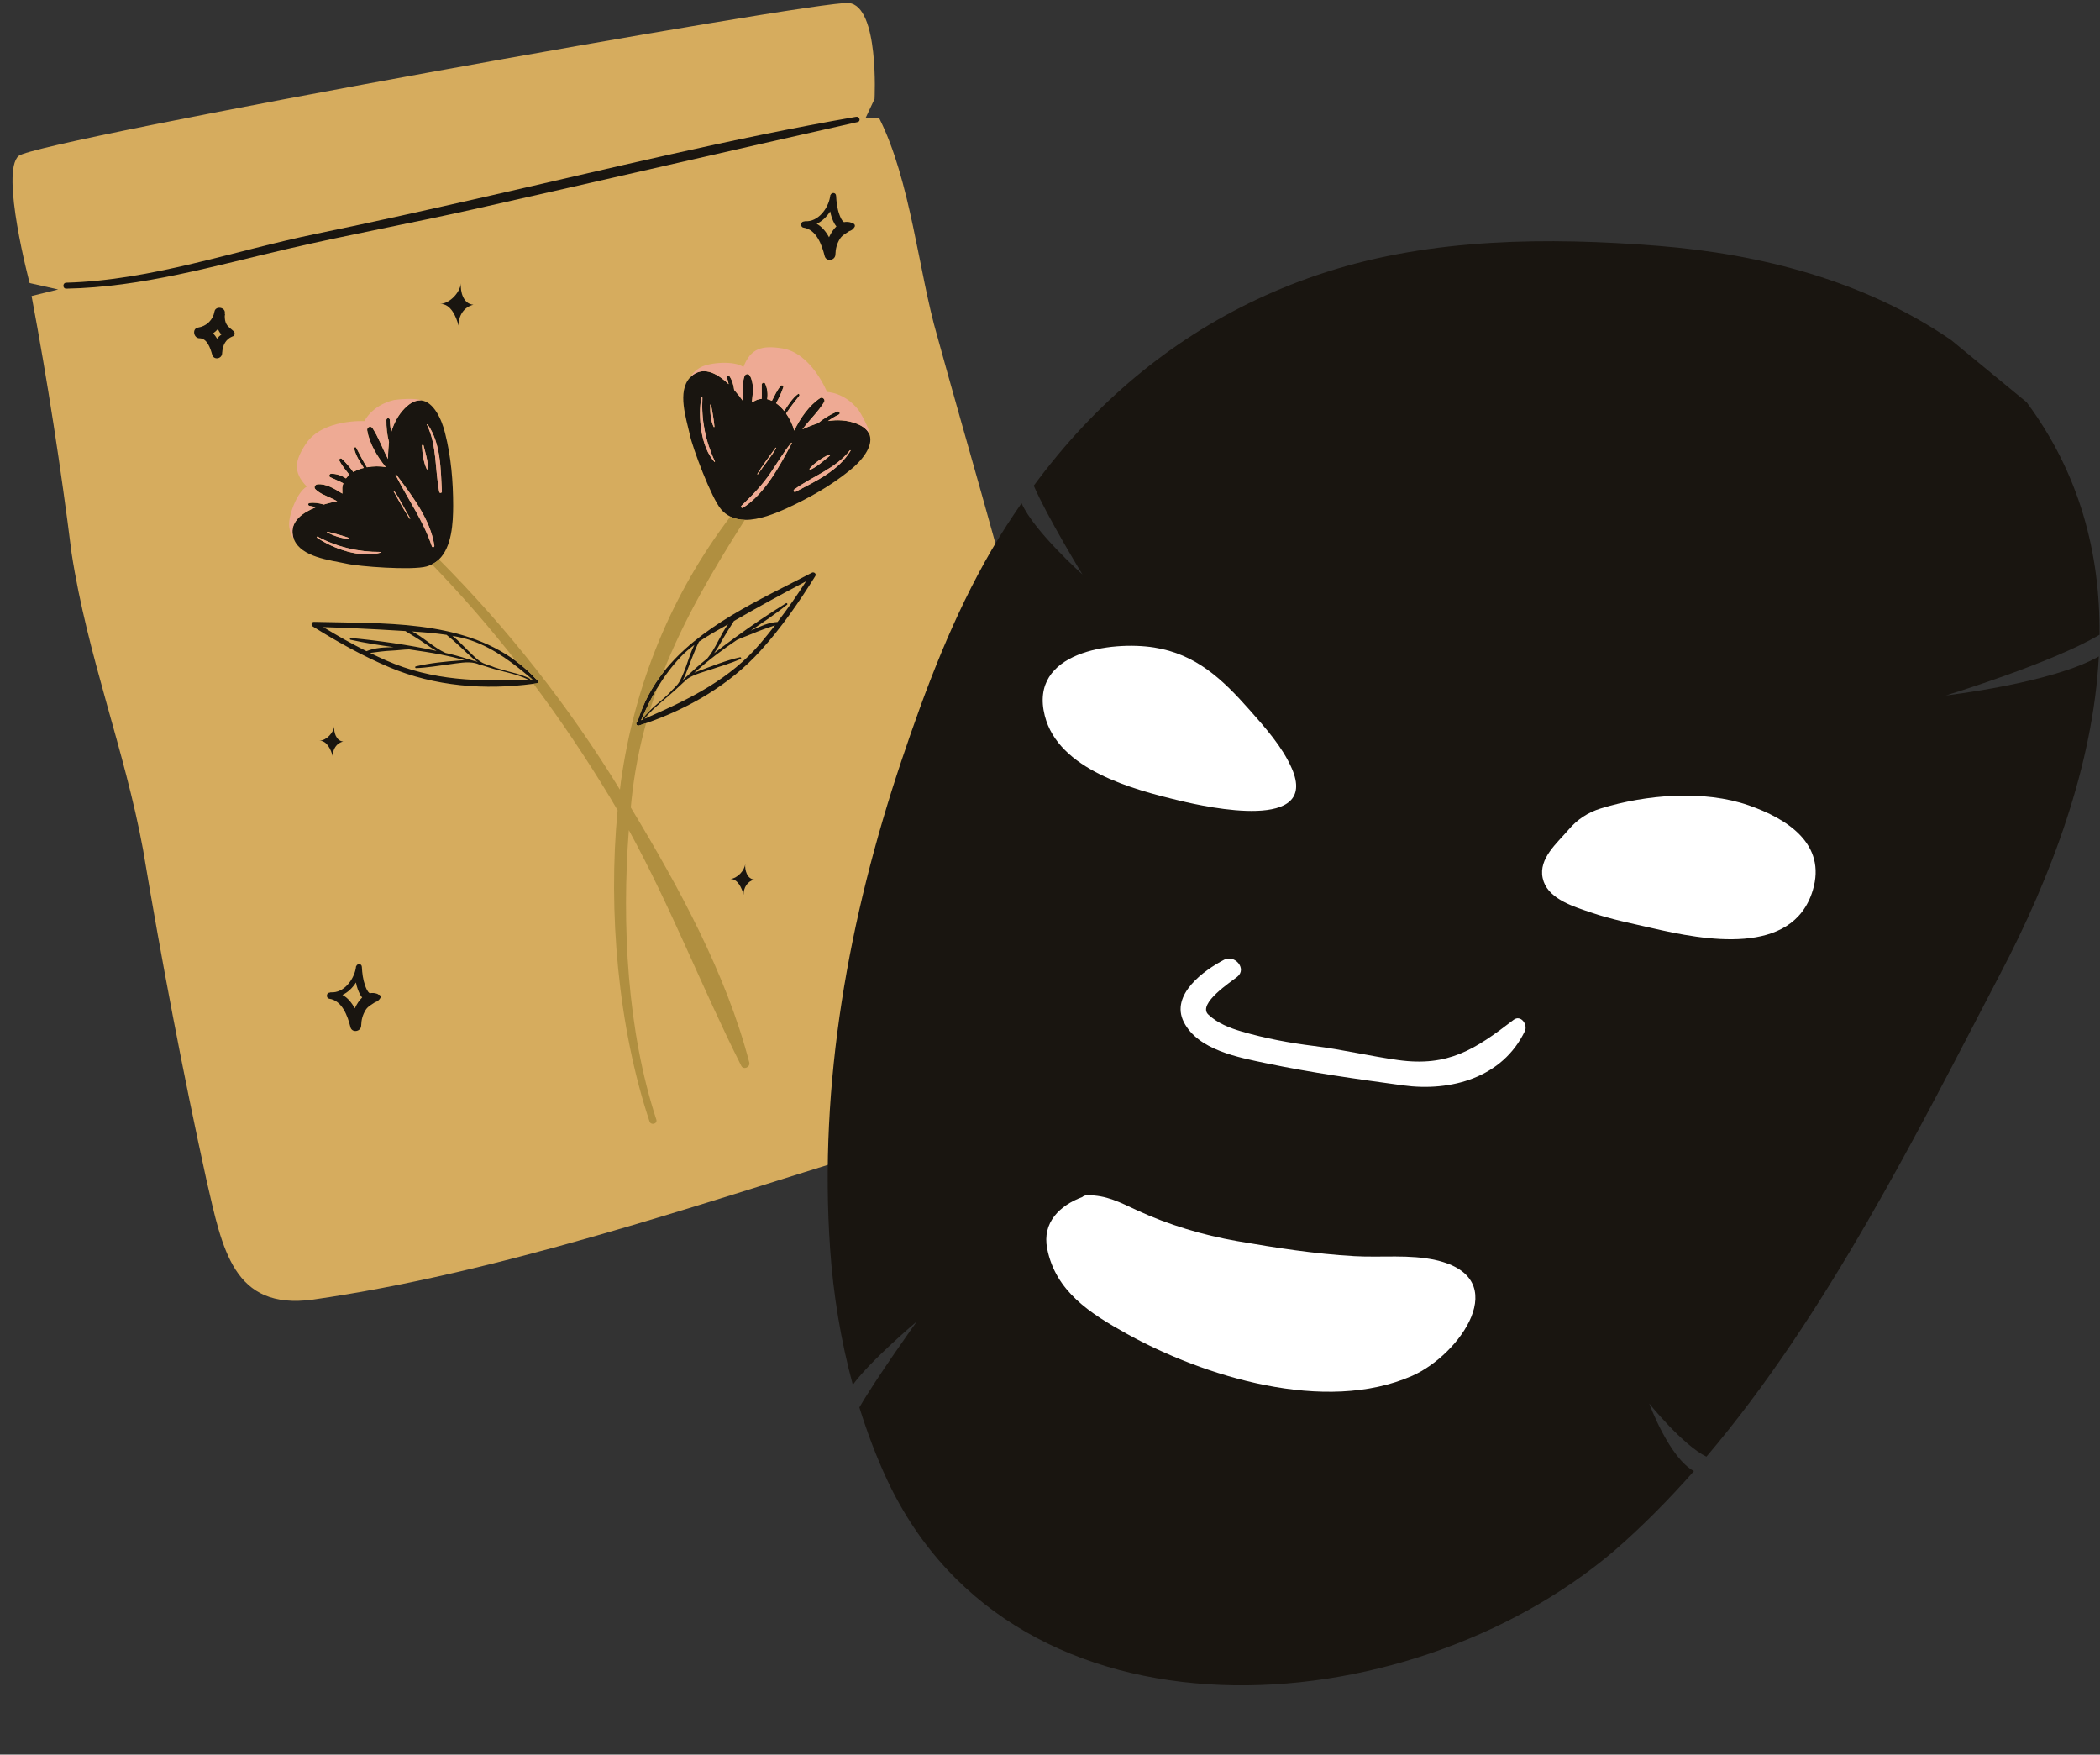 <?xml version="1.0" encoding="UTF-8" standalone="no"?><svg xmlns="http://www.w3.org/2000/svg" xmlns:xlink="http://www.w3.org/1999/xlink" fill="#000000" height="420.3" preserveAspectRatio="xMidYMid meet" version="1" viewBox="-3.0 -0.7 503.1 420.3" width="503.1" zoomAndPan="magnify"><rect x="-3.0" y="-0.7" width="503.1" height="420.3" fill="#333333" stroke="none"/><g><g id="change1_1"><path d="M 207.574 27.5 C 215.184 42.5 217.09 64.562 221.527 79.781 C 228.504 105.148 236.113 130.512 242.457 155.883 C 248.797 182.52 261.48 210.422 262.75 238.328 C 264.02 268.766 227.871 268.766 205.672 275.109 C 162.547 288.426 116.25 304.277 71.859 310.621 C 52.836 313.156 50.297 298.57 46.488 282.086 C 40.785 256.082 35.711 229.445 31.27 202.809 C 26.832 178.711 17.953 156.516 14.148 131.781 C 11.609 111.488 8.375 90.496 4.566 70.203 L 10.93 68.641 L 4.105 67.102 C 4.105 67.102 -2.977 40.453 1.461 36.652 C 5.902 32.844 192.965 -0.672 200.316 0.016 C 207.672 0.703 206.52 22.992 206.52 22.992 L 204.402 27.5 L 207.574 27.5" fill="#d6ac5e"/></g><g id="change2_1"><path d="M 499.996 151.344 C 500.152 131.836 495.234 112.746 482.52 95.652 L 464.461 80.777 C 443.844 66.602 418.863 60.148 394.254 58.191 C 367.855 56.098 340.117 56.309 314.695 64.484 C 291.758 71.859 272.383 84.562 256.582 101.316 C 252.352 105.805 248.383 110.59 244.66 115.641 C 247.875 123.074 256.316 136.902 256.316 136.902 C 256.316 136.902 244.723 126.574 241.734 119.832 C 239.254 123.426 236.848 127.102 234.617 130.938 C 225.355 146.828 218.766 164.215 212.934 181.609 C 200.344 219.129 193.121 258.809 195.875 298.496 C 196.625 309.348 198.418 320.344 201.309 331.016 C 205.516 325.211 216.652 315.828 216.652 315.828 C 216.652 315.828 206.938 329.402 202.883 336.426 C 204.734 342.367 206.914 348.191 209.523 353.773 C 240.332 419.633 333.805 413.258 383.73 370.77 C 390.434 364.949 396.777 358.535 402.82 351.684 C 396.875 348.5 392.117 335.512 392.117 335.512 C 392.117 335.512 400.168 345.5 405.812 348.23 C 434.668 314.266 456.445 270.363 476.145 232.68 C 488.43 209.277 498.441 182.652 499.828 156.531 C 488.777 162.91 463.195 165.883 463.195 165.883 C 463.195 165.883 488.562 158.148 499.996 151.344" fill="#191510"/></g><g id="change2_2"><path d="M 202.461 28.535 C 203.289 28.352 202.93 27.141 202.113 27.281 C 172.125 32.469 142.527 39.801 112.859 46.527 C 99.543 49.547 86.219 52.543 72.844 55.289 C 52.859 59.395 33.441 66.438 12.879 67.016 C 11.961 67.039 11.957 68.457 12.879 68.441 C 31.023 68.102 48.41 62.965 65.973 58.895 C 80.684 55.48 95.574 52.758 110.312 49.457 C 141.051 42.57 171.723 35.418 202.461 28.535" fill="#191510"/></g><g id="change2_3"><path d="M 82 240.844 C 81.258 239.484 80.293 238.297 79.043 237.621 C 80.352 237.012 81.465 235.918 82.285 234.645 C 82.473 235.715 82.828 236.758 83.371 237.691 C 83.484 237.883 83.621 238.066 83.77 238.234 C 83.051 238.914 82.457 239.844 82 240.844 Z M 87.809 237.562 C 87.754 237.551 87.703 237.547 87.648 237.539 C 87.57 237.469 87.484 237.402 87.371 237.359 C 86.73 237.129 86.137 237.109 85.582 237.23 C 85 236.855 84.66 235.898 84.465 235.355 C 83.957 233.945 83.766 232.402 83.691 230.91 C 83.648 230.059 82.594 230.047 82.348 230.734 C 82.336 230.734 82.324 230.73 82.312 230.727 C 82.273 230.922 82.25 231.121 82.223 231.32 C 81.695 234.094 79.316 237.191 76.312 237 C 76.188 236.992 76.094 237.027 76.016 237.07 C 75.961 237.078 75.914 237.074 75.859 237.086 C 75.141 237.191 75.137 238.43 75.859 238.527 C 78.988 238.977 80.281 242.668 80.953 245.332 C 81.32 246.801 83.488 246.438 83.527 244.984 C 83.562 243.598 83.867 242.43 84.586 241.242 C 85.129 240.348 86.047 239.934 86.844 239.371 C 87.344 239.238 87.801 238.922 88.129 238.355 C 88.301 238.062 88.148 237.645 87.809 237.562" fill="#191510"/></g><g id="change2_4"><path d="M 195.895 49.934 C 196.086 51.008 196.438 52.051 196.984 52.984 C 197.098 53.176 197.234 53.355 197.383 53.523 C 196.664 54.203 196.066 55.133 195.613 56.129 C 194.875 54.77 193.906 53.586 192.656 52.91 C 193.965 52.301 195.078 51.207 195.895 49.934 Z M 194.566 60.621 C 194.93 62.09 197.102 61.73 197.141 60.273 C 197.176 58.891 197.48 57.719 198.199 56.531 C 198.746 55.637 199.66 55.223 200.457 54.66 C 200.957 54.527 201.41 54.211 201.738 53.641 C 201.914 53.348 201.762 52.934 201.422 52.852 C 201.371 52.84 201.32 52.84 201.273 52.828 C 201.191 52.758 201.102 52.688 200.984 52.645 C 200.344 52.414 199.75 52.398 199.195 52.516 C 198.613 52.141 198.273 51.188 198.078 50.648 C 197.57 49.238 197.379 47.691 197.305 46.199 C 197.262 45.348 196.211 45.336 195.961 46.023 C 195.949 46.02 195.938 46.02 195.926 46.016 C 195.895 46.176 195.879 46.34 195.852 46.504 C 195.371 49.305 192.969 52.48 189.922 52.289 C 189.801 52.281 189.707 52.316 189.625 52.359 C 189.574 52.367 189.527 52.363 189.477 52.371 C 188.758 52.48 188.754 53.723 189.477 53.82 C 192.605 54.27 193.898 57.961 194.566 60.621" fill="#191510"/></g><g id="change2_5"><path d="M 175.535 206.238 C 175.402 207.789 173.68 209.734 171.898 209.855 C 173.715 209.73 174.742 212.062 175.129 213.613 C 175.133 211.934 176.043 210.383 177.727 209.996 C 175.934 209.859 175.402 207.66 175.535 206.238" fill="#191510"/></g><g id="change2_6"><path d="M 79.23 176.926 C 77.477 176.777 76.941 174.633 77.062 173.242 C 76.941 174.762 75.266 176.645 73.52 176.746 C 75.297 176.641 76.32 178.922 76.711 180.441 C 76.703 178.797 77.586 177.289 79.23 176.926" fill="#191510"/></g><g id="change2_7"><path d="M 49.008 80.422 C 48.73 79.957 48.414 79.523 48.055 79.148 C 48.473 78.859 48.844 78.516 49.188 78.141 C 49.422 78.633 49.707 79.07 50.051 79.414 C 49.656 79.703 49.301 80.035 49.008 80.422 Z M 51.246 76.926 C 50.918 76.352 50.84 75.637 50.844 74.953 C 50.867 74.836 50.91 74.723 50.93 74.605 C 50.906 74.602 50.883 74.598 50.855 74.594 C 50.863 74.484 50.863 74.371 50.871 74.266 C 50.977 72.848 48.621 72.52 48.383 73.93 C 48.043 75.941 46.449 77.457 44.445 77.766 C 42.961 77.992 43.359 80.328 44.793 80.328 C 46.656 80.324 47.426 82.797 47.832 84.266 C 48.195 85.617 50.16 85.293 50.211 83.945 C 50.215 83.836 50.227 83.73 50.234 83.625 C 50.246 83.625 50.258 83.621 50.27 83.621 C 50.262 83.59 50.254 83.559 50.246 83.527 C 50.395 81.961 51.078 80.562 52.637 79.914 C 52.711 79.887 52.777 79.871 52.852 79.836 C 53.289 79.629 53.324 78.973 52.992 78.656 C 52.363 78.062 51.691 77.707 51.246 76.926" fill="#191510"/></g><g id="change2_8"><path d="M 102.438 72.121 C 104.918 71.945 106.32 75.145 106.844 77.273 C 106.852 74.965 108.102 72.832 110.414 72.301 C 107.957 72.113 107.234 69.105 107.422 67.152 C 107.234 69.281 104.871 71.957 102.438 72.121" fill="#191510"/></g><g id="change2_9"><path d="M 183.273 148.289 C 181.156 148.395 179.191 149.32 177.281 150.18 C 177.148 150.238 177.004 150.297 176.863 150.352 C 179.828 148.367 182.785 146.371 185.57 144.148 C 185.77 143.988 185.512 143.672 185.305 143.801 C 181.164 146.34 177.113 149.105 173.16 151.98 C 172.969 152.102 172.789 152.234 172.617 152.375 C 171.082 153.496 169.566 154.633 168.066 155.781 C 168.699 154.914 169.258 153.996 169.789 153.035 C 170.742 151.32 171.793 149.707 172.832 148.055 C 173.004 147.957 173.184 147.855 173.352 147.758 C 178.871 144.57 184.469 141.512 190.109 138.547 C 187.965 141.883 185.688 145.141 183.273 148.289 Z M 179.25 153.32 C 171.906 162.004 162.309 166.699 152.188 171.129 C 151.938 171.234 151.688 171.348 151.441 171.453 C 151.746 171.051 152.082 170.66 152.434 170.277 C 154.312 168.234 156.719 166.488 158.695 164.641 C 159.246 164.121 159.801 163.613 160.355 163.109 C 160.363 163.098 160.379 163.098 160.391 163.086 C 160.41 163.059 160.438 163.039 160.457 163.012 C 160.863 162.641 161.27 162.273 161.68 161.902 C 163.367 160.762 165.727 160.223 167.473 159.621 C 169.809 158.82 172.207 158.164 174.453 157.133 C 174.684 157.027 174.516 156.695 174.293 156.746 C 170.898 157.496 167.59 158.859 164.332 160.051 C 163.992 160.176 163.652 160.305 163.32 160.441 C 165.012 158.969 166.738 157.535 168.547 156.156 C 170.16 154.926 171.824 153.762 173.504 152.617 C 174.613 152.07 175.805 151.699 176.957 151.203 C 178.852 150.383 180.75 149.738 182.68 149.078 C 181.562 150.516 180.422 151.93 179.25 153.32 Z M 150.586 171.824 C 151.727 169.145 152.988 166.559 154.461 164.105 C 156.07 161.422 157.934 158.895 160.156 156.559 C 161.109 155.555 162.195 154.645 163.348 153.789 C 162.609 155.234 162.098 156.777 161.57 158.324 C 161.098 159.719 160.562 161.066 159.895 162.375 C 159.277 163.582 158.238 164.277 157.406 165.281 C 157.316 165.371 157.223 165.465 157.129 165.555 C 155.699 166.938 154.078 168.145 152.656 169.535 C 152.062 170.117 151.496 170.73 151.004 171.406 C 150.938 171.496 150.973 171.578 151.043 171.629 C 150.891 171.691 150.738 171.762 150.586 171.824 Z M 171.414 148.855 C 169.539 151.379 168.488 154.59 166.453 157.027 C 164.547 158.527 162.766 160.145 161.02 161.805 C 160.941 161.871 160.871 161.941 160.797 162.016 C 160.719 162.09 160.641 162.164 160.562 162.238 C 160.785 161.859 160.996 161.441 161.191 160.973 C 162.301 158.305 163.176 155.598 164.457 153.004 C 166.68 151.48 169.102 150.148 171.414 148.855 Z M 191.52 136.48 C 178.992 143.016 164.508 149.281 155.82 160.469 C 153.18 163.871 151.07 167.734 149.727 172.199 C 149.703 172.207 149.684 172.219 149.66 172.227 C 149.152 172.445 149.516 173.273 150.035 173.109 C 150.621 172.922 151.203 172.727 151.785 172.523 C 162.074 168.977 171.848 163.285 179.18 155.199 C 184.133 149.742 188.434 143.531 192.324 137.285 C 192.648 136.762 192.02 136.219 191.52 136.48" fill="#191510"/></g><g id="change2_10"><path d="M 124.055 162.094 C 124.082 162.02 124.074 161.93 123.98 161.879 C 123.934 161.855 123.883 161.832 123.836 161.809 C 121.863 160.805 119.691 160.426 117.57 159.809 C 116.883 159.609 116.203 159.395 115.523 159.18 C 114.641 158.766 113.688 158.586 112.793 158.168 C 111.539 157.582 110.441 156.406 109.445 155.453 C 108.105 154.164 106.852 152.758 105.383 151.613 C 106.195 151.758 107.004 151.918 107.801 152.109 C 113.469 153.477 118.586 157.047 123.07 160.809 C 123.574 161.23 124.066 161.652 124.555 162.07 C 124.387 162.078 124.219 162.086 124.055 162.094 Z M 89.504 157.504 C 88.211 156.934 86.93 156.324 85.656 155.703 C 87.391 155.473 89.102 155.223 90.859 155.152 C 92.238 155.098 93.633 154.883 95.016 154.855 C 97.598 155.227 100.18 155.613 102.738 156.109 C 104.625 156.48 106.492 156.93 108.344 157.438 C 107.93 157.453 107.512 157.484 107.086 157.516 C 103.621 157.766 99.996 158.129 96.613 158.926 C 96.379 158.98 96.43 159.352 96.668 159.344 C 99.379 159.258 102.082 158.754 104.77 158.414 C 106.57 158.191 108.926 157.699 110.848 158.152 C 111.008 158.203 111.172 158.246 111.332 158.297 C 111.531 158.363 111.73 158.434 111.918 158.527 C 111.973 158.559 112.023 158.551 112.07 158.527 C 112.754 158.738 113.438 158.953 114.117 159.176 C 117.188 160.176 120.695 160.656 123.598 162.109 C 111.75 162.594 100.641 162.402 89.504 157.504 Z M 74.441 149.516 C 80.352 149.699 86.262 149.977 92.164 150.344 C 92.809 150.383 93.461 150.422 94.113 150.461 C 95.789 151.5 97.453 152.477 99.066 153.621 C 99.887 154.203 100.723 154.746 101.59 155.223 C 94.844 153.758 87.855 152.777 81.035 152.113 C 80.785 152.09 80.738 152.496 80.977 152.547 C 84.379 153.309 87.836 153.832 91.297 154.324 C 89.098 154.367 86.84 154.426 84.797 155.285 C 81.262 153.523 77.812 151.566 74.441 149.516 Z M 103.988 151.371 C 106.145 153.086 108.043 155.008 110.098 156.844 C 110.566 157.262 111.027 157.602 111.488 157.898 C 111.113 157.727 110.727 157.613 110.34 157.543 C 108.523 156.973 106.707 156.422 104.848 155.965 C 104.477 155.875 104.102 155.797 103.73 155.707 C 100.855 154.398 98.516 151.988 95.738 150.562 C 98.492 150.738 101.266 150.957 103.988 151.371 Z M 125.523 162.031 C 125.508 162.031 125.496 162.031 125.48 162.031 C 123.977 160.406 122.371 158.98 120.691 157.723 C 107.215 147.664 88.59 148.699 72.211 148.262 C 71.609 148.242 71.438 149.051 71.918 149.352 C 77.781 153.031 83.938 156.461 90.32 159.152 C 101.18 163.727 113.184 164.652 124.809 163.094 C 125.09 163.055 125.371 163.023 125.652 162.984 C 126.195 162.902 126.062 162.004 125.523 162.031" fill="#191510"/></g><g id="change2_11"><path d="M 73.102 127.859 C 77.793 130.34 82.895 131.559 88.176 131.516 C 88.27 131.516 88.285 131.648 88.195 131.672 C 83.512 133.109 76.836 130.758 72.965 128.098 C 72.816 127.996 72.941 127.777 73.102 127.859 Z M 75.5 126.676 C 77.184 127.105 78.926 127.555 80.562 128.137 C 80.66 128.168 80.645 128.316 80.539 128.32 C 78.77 128.359 76.992 127.605 75.414 126.883 C 75.293 126.828 75.379 126.645 75.5 126.676 Z M 91.418 116.883 C 92.902 118.961 93.934 121.277 95.266 123.445 C 95.32 123.539 95.184 123.617 95.125 123.527 C 93.73 121.402 92.516 119.188 91.273 116.965 C 91.227 116.871 91.355 116.801 91.418 116.883 Z M 91.93 112.973 C 95.664 117.969 100.094 123.664 101.059 129.996 C 101.117 130.383 100.594 130.543 100.465 130.16 C 98.352 123.867 94.715 118.91 91.766 113.066 C 91.711 112.957 91.855 112.879 91.93 112.973 Z M 98.469 105.996 C 98.926 107.812 99.527 109.676 99.547 111.562 C 99.547 111.719 99.305 111.801 99.23 111.645 C 98.426 109.91 98.188 107.941 98.086 106.047 C 98.074 105.828 98.414 105.785 98.469 105.996 Z M 99.453 100.961 C 102.641 105.566 102.57 111.648 102.859 117.055 C 102.883 117.414 102.305 117.492 102.234 117.141 C 101.176 111.809 101.73 106.07 99.289 101.059 C 99.234 100.945 99.383 100.863 99.453 100.961 Z M 99.199 134.988 C 99.664 134.859 100.086 134.68 100.484 134.48 C 101.117 134.164 101.676 133.77 102.16 133.301 C 105.27 130.305 105.547 124.547 105.566 120.457 C 105.562 114.633 105.07 108.695 103.629 103.062 C 102.844 99.758 100.84 95.477 97.887 95.219 C 96.719 95.113 95.406 95.641 93.961 97.105 C 92.336 98.77 91.344 100.711 90.723 102.848 C 90.535 101.883 90.422 100.906 90.398 99.895 C 90.387 99.363 89.586 99.363 89.574 99.895 C 89.543 101.594 89.711 103.441 90.191 105.172 C 90.125 105.656 89.949 107.637 89.957 109.238 C 89.941 109.211 89.926 109.184 89.914 109.156 C 88.633 106.777 87.723 104.102 86.246 101.855 C 85.793 101.168 84.836 101.625 84.969 102.398 C 85.48 105.496 87.332 108.617 89.422 111.188 C 88.082 110.938 86.461 110.938 84.891 111.227 C 83.941 109.699 83.168 108.141 82.332 106.547 C 82.188 106.27 81.793 106.465 81.852 106.742 C 82.195 108.387 83.234 109.945 84.168 111.379 C 83.262 111.605 82.398 111.934 81.645 112.375 C 80.82 111.242 79.922 110.156 78.902 109.211 C 78.59 108.918 78.117 109.289 78.316 109.668 C 78.965 110.895 79.848 111.953 80.707 113.035 C 80.398 113.297 80.113 113.578 79.879 113.895 C 78.832 113.188 77.578 112.77 76.34 112.773 C 75.914 112.773 75.691 113.41 76.109 113.609 C 77.148 114.113 78.246 114.523 79.254 115.07 C 79.133 115.406 79.035 115.758 78.996 116.141 C 78.988 116.238 78.992 116.879 79.016 117.543 C 78.945 117.5 78.879 117.453 78.809 117.41 C 77.203 116.418 75.016 115.074 73.047 115.316 C 72.477 115.387 72.102 116.023 72.559 116.488 C 73.66 117.605 75.32 118.129 76.707 118.797 C 77.07 118.973 77.422 119.168 77.773 119.363 C 76.926 119.523 75.781 119.777 74.551 120.152 C 73.418 119.797 72.223 119.617 71.09 119.805 C 70.758 119.859 70.777 120.383 71.09 120.453 C 71.645 120.578 72.199 120.68 72.754 120.773 C 69.539 122.039 66.465 124.164 67.16 127.613 C 67.23 127.949 67.336 128.262 67.461 128.562 C 69.215 132.754 75.996 133.457 79.836 134.285 C 82.902 135.02 95.758 135.957 99.199 134.988" fill="#191510"/></g><g id="change2_12"><path d="M 200.762 107.281 C 197.836 112.105 192.43 114.543 187.594 117.105 C 187.227 117.301 186.945 116.793 187.273 116.555 C 191.598 113.402 197.23 111.547 200.598 107.184 C 200.672 107.094 200.828 107.172 200.762 107.281 Z M 186.695 105.477 C 183.758 110.938 180.363 117.469 175.008 120.922 C 174.711 121.109 174.387 120.68 174.637 120.441 C 177.223 117.98 179.594 115.531 181.613 112.555 C 183.242 110.148 184.727 107.633 186.551 105.363 C 186.617 105.277 186.742 105.383 186.695 105.477 Z M 178.438 112.805 C 179.789 110.648 181.293 108.617 182.789 106.566 C 182.852 106.484 182.984 106.555 182.934 106.648 C 181.668 108.867 179.992 110.77 178.582 112.887 C 178.523 112.973 178.387 112.895 178.438 112.805 Z M 190.977 111.535 C 192.203 110.098 193.891 109.059 195.547 108.184 C 195.73 108.086 195.961 108.344 195.781 108.488 C 194.324 109.66 192.879 110.996 191.18 111.801 C 191.008 111.887 190.852 111.684 190.977 111.535 Z M 168.141 109.918 C 164.875 106.266 164.215 99.184 165.008 94.559 C 165.035 94.406 165.289 94.441 165.277 94.594 C 164.988 99.891 166.016 105.047 168.27 109.82 C 168.309 109.898 168.207 109.992 168.141 109.918 Z M 167.359 96.277 C 167.68 97.992 168.008 99.773 168.16 101.516 C 168.168 101.605 168.023 101.645 167.984 101.562 C 167.207 99.996 167.137 98.027 167.137 96.309 C 167.137 96.184 167.332 96.148 167.359 96.277 Z M 195.367 100.148 C 196.184 99.562 197.047 99.047 197.965 98.602 C 198.449 98.367 198.023 97.684 197.547 97.891 C 196.023 98.547 194.391 99.48 193.004 100.652 C 192.48 100.816 190.664 101.469 189.242 102.133 C 189.281 102.078 189.32 102.027 189.359 101.977 C 190.977 99.832 193.047 97.91 194.438 95.621 C 194.793 95.035 194.07 94.273 193.48 94.664 C 190.844 96.398 188.742 99.445 187.266 102.449 C 186.93 101.129 186.25 99.656 185.328 98.352 C 186.309 96.867 187.391 95.52 188.477 94.109 C 188.641 93.898 188.422 93.504 188.164 93.695 C 186.801 94.707 185.805 96.305 184.887 97.766 C 184.305 97.035 183.641 96.391 182.926 95.887 C 183.613 94.656 184.223 93.383 184.66 92.047 C 184.805 91.609 184.215 91.449 183.973 91.758 C 183.141 92.852 182.547 94.086 181.926 95.309 C 181.559 95.141 181.188 95.004 180.801 94.922 C 181 93.664 180.844 92.336 180.316 91.199 C 180.125 90.77 179.488 91.008 179.48 91.426 C 179.457 92.562 179.543 93.719 179.473 94.844 C 179.117 94.875 178.762 94.934 178.395 95.059 C 178.301 95.094 177.715 95.367 177.121 95.668 C 177.145 95.457 177.172 95.246 177.195 95.035 C 177.402 93.23 177.621 90.863 176.617 89.254 C 176.285 88.715 175.566 88.867 175.359 89.414 C 174.789 90.938 175.047 92.789 175.008 94.387 C 175 94.691 174.973 94.992 174.953 95.293 C 174.453 94.594 173.742 93.664 172.887 92.703 C 172.746 91.539 172.414 90.387 171.789 89.461 C 171.57 89.145 171.09 89.34 171.172 89.723 C 171.285 90.266 171.426 90.797 171.566 91.328 C 169.07 88.938 165.852 87.035 163.012 89.109 C 162.738 89.312 162.5 89.531 162.281 89.77 C 159.195 93.109 161.406 99.574 162.262 103.41 C 162.883 106.508 167.418 118.574 169.738 121.289 C 170.402 122.078 171.16 122.637 171.977 123.035 C 173.043 123.559 174.215 123.801 175.441 123.82 C 178.895 123.883 182.734 122.301 185.605 120.996 C 190.895 118.555 196.086 115.625 200.598 111.957 C 203.273 109.863 206.328 106.25 205.32 103.457 C 204.926 102.355 203.895 101.383 201.961 100.684 C 199.762 99.902 197.574 99.816 195.367 100.148" fill="#191510"/></g><g id="change3_1"><path d="M 97.887 95.219 C 96.832 94.551 91.945 94.988 91.371 95.125 C 86.043 96.41 84.312 100.168 84.312 100.168 C 84.312 100.168 74.273 99.617 70.312 105.559 C 67.605 109.617 67.125 112.379 70.496 115.855 C 68.164 117.156 66.121 122.684 66.27 125.141 C 66.352 126.48 66.785 127.617 67.461 128.566 C 67.336 128.266 67.23 127.953 67.16 127.613 C 66.465 124.168 69.539 122.039 72.754 120.777 C 72.199 120.684 71.645 120.582 71.09 120.453 C 70.777 120.387 70.758 119.859 71.09 119.805 C 72.223 119.621 73.418 119.797 74.551 120.156 C 75.781 119.781 76.926 119.527 77.773 119.367 C 77.422 119.172 77.066 118.977 76.707 118.801 C 75.32 118.133 73.656 117.609 72.559 116.492 C 72.102 116.023 72.477 115.387 73.043 115.316 C 75.016 115.078 77.203 116.422 78.805 117.41 C 78.875 117.453 78.945 117.504 79.016 117.547 C 78.988 116.883 78.984 116.242 78.996 116.145 C 79.035 115.762 79.133 115.41 79.254 115.074 C 78.246 114.527 77.148 114.113 76.109 113.613 C 75.691 113.414 75.914 112.777 76.34 112.777 C 77.578 112.77 78.832 113.188 79.879 113.898 C 80.113 113.582 80.395 113.301 80.703 113.039 C 79.848 111.957 78.961 110.898 78.316 109.672 C 78.117 109.289 78.59 108.922 78.902 109.215 C 79.922 110.16 80.82 111.246 81.641 112.379 C 82.398 111.938 83.262 111.605 84.168 111.383 C 83.23 109.949 82.195 108.391 81.852 106.746 C 81.793 106.469 82.188 106.27 82.332 106.547 C 83.164 108.145 83.941 109.703 84.891 111.23 C 86.461 110.941 88.082 110.941 89.422 111.188 C 87.332 108.621 85.48 105.5 84.965 102.402 C 84.836 101.629 85.793 101.172 86.246 101.859 C 87.723 104.105 88.633 106.781 89.914 109.16 C 89.926 109.188 89.941 109.215 89.957 109.242 C 89.949 107.637 90.125 105.66 90.191 105.176 C 89.711 103.445 89.543 101.598 89.57 99.898 C 89.582 99.363 90.387 99.367 90.398 99.898 C 90.422 100.91 90.531 101.887 90.723 102.848 C 91.344 100.715 92.336 98.77 93.957 97.105 C 95.406 95.641 96.719 95.117 97.887 95.219" fill="#eeaa94"/></g><g id="change3_2"><path d="M 91.766 113.066 C 94.715 118.914 98.352 123.867 100.465 130.16 C 100.594 130.543 101.117 130.383 101.059 130 C 100.094 123.668 95.664 117.969 91.93 112.973 C 91.855 112.879 91.711 112.957 91.766 113.066" fill="#eeaa94"/></g><g id="change3_3"><path d="M 91.418 116.883 C 91.355 116.801 91.227 116.871 91.273 116.965 C 92.516 119.188 93.73 121.402 95.125 123.527 C 95.184 123.617 95.32 123.539 95.266 123.445 C 93.934 121.277 92.902 118.961 91.418 116.883" fill="#eeaa94"/></g><g id="change3_4"><path d="M 73.102 127.859 C 72.941 127.777 72.816 127.996 72.961 128.098 C 76.836 130.758 83.512 133.109 88.195 131.672 C 88.285 131.648 88.27 131.516 88.176 131.516 C 82.895 131.559 77.793 130.34 73.102 127.859" fill="#eeaa94"/></g><g id="change3_5"><path d="M 80.562 128.137 C 78.926 127.551 77.184 127.105 75.5 126.676 C 75.383 126.645 75.293 126.824 75.414 126.883 C 76.996 127.605 78.773 128.359 80.539 128.32 C 80.648 128.316 80.66 128.168 80.562 128.137" fill="#eeaa94"/></g><g id="change3_6"><path d="M 99.289 101.055 C 101.73 106.066 101.176 111.809 102.234 117.141 C 102.305 117.492 102.879 117.41 102.859 117.055 C 102.57 111.645 102.637 105.566 99.453 100.961 C 99.383 100.863 99.234 100.945 99.289 101.055" fill="#eeaa94"/></g><g id="change3_7"><path d="M 99.547 111.562 C 99.523 109.676 98.926 107.812 98.469 105.996 C 98.414 105.785 98.074 105.828 98.086 106.047 C 98.188 107.941 98.426 109.91 99.23 111.648 C 99.305 111.805 99.547 111.719 99.547 111.562" fill="#eeaa94"/></g><g id="change3_8"><path d="M 202.676 97.512 C 199.273 93.203 195.137 93.203 195.137 93.203 C 195.137 93.203 191.434 83.859 184.375 82.746 C 179.559 81.988 176.844 82.703 175.098 87.219 C 172.938 85.648 167.059 86.098 164.891 87.266 C 163.715 87.902 162.859 88.766 162.285 89.77 C 162.5 89.531 162.742 89.312 163.012 89.109 C 165.852 87.035 169.074 88.938 171.566 91.328 C 171.426 90.797 171.285 90.266 171.172 89.723 C 171.09 89.34 171.57 89.145 171.789 89.461 C 172.414 90.387 172.746 91.539 172.891 92.703 C 173.742 93.664 174.453 94.594 174.953 95.293 C 174.973 94.992 175.004 94.691 175.008 94.387 C 175.047 92.789 174.789 90.938 175.363 89.414 C 175.566 88.867 176.285 88.715 176.621 89.254 C 177.621 90.863 177.402 93.23 177.195 95.035 C 177.172 95.246 177.145 95.457 177.121 95.668 C 177.715 95.367 178.301 95.094 178.395 95.059 C 178.762 94.934 179.121 94.875 179.477 94.844 C 179.547 93.715 179.457 92.562 179.48 91.426 C 179.492 91.008 180.125 90.77 180.32 91.199 C 180.844 92.336 181.004 93.66 180.801 94.922 C 181.188 95.004 181.559 95.141 181.926 95.309 C 182.547 94.086 183.141 92.852 183.977 91.758 C 184.215 91.449 184.805 91.609 184.66 92.047 C 184.223 93.383 183.613 94.656 182.926 95.887 C 183.645 96.391 184.305 97.035 184.887 97.766 C 185.809 96.305 186.801 94.707 188.164 93.695 C 188.422 93.504 188.645 93.898 188.48 94.109 C 187.391 95.52 186.309 96.867 185.328 98.352 C 186.25 99.656 186.93 101.129 187.266 102.449 C 188.742 99.445 190.844 96.398 193.48 94.664 C 194.074 94.273 194.793 95.035 194.438 95.621 C 193.047 97.91 190.977 99.832 189.359 101.977 C 189.32 102.027 189.285 102.078 189.246 102.133 C 190.664 101.469 192.48 100.816 193.004 100.652 C 194.391 99.48 196.027 98.547 197.551 97.891 C 198.027 97.684 198.453 98.367 197.969 98.602 C 197.051 99.047 196.184 99.562 195.367 100.148 C 197.574 99.816 199.762 99.902 201.965 100.684 C 203.898 101.383 204.926 102.355 205.32 103.457 C 205.48 102.215 203.039 97.969 202.676 97.512" fill="#eeaa94"/></g><g id="change3_9"><path d="M 186.547 105.363 C 184.727 107.633 183.238 110.148 181.609 112.555 C 179.594 115.531 177.223 117.98 174.633 120.441 C 174.383 120.68 174.711 121.113 175.004 120.922 C 180.359 117.469 183.758 110.938 186.691 105.477 C 186.742 105.383 186.617 105.277 186.547 105.363" fill="#eeaa94"/></g><g id="change3_10"><path d="M 178.582 112.887 C 179.988 110.77 181.664 108.867 182.93 106.648 C 182.984 106.555 182.848 106.484 182.789 106.566 C 181.293 108.617 179.789 110.648 178.438 112.805 C 178.387 112.895 178.523 112.973 178.582 112.887" fill="#eeaa94"/></g><g id="change3_11"><path d="M 165.277 94.594 C 165.289 94.441 165.035 94.406 165.008 94.559 C 164.215 99.184 164.875 106.266 168.141 109.918 C 168.207 109.992 168.309 109.898 168.27 109.82 C 166.016 105.047 164.988 99.891 165.277 94.594" fill="#eeaa94"/></g><g id="change3_12"><path d="M 168.16 101.516 C 168.008 99.773 167.68 97.992 167.355 96.277 C 167.332 96.148 167.137 96.184 167.137 96.309 C 167.137 98.027 167.203 99.996 167.98 101.562 C 168.023 101.645 168.168 101.605 168.16 101.516" fill="#eeaa94"/></g><g id="change3_13"><path d="M 200.598 107.184 C 197.23 111.547 191.598 113.402 187.273 116.555 C 186.945 116.789 187.227 117.301 187.594 117.105 C 192.43 114.543 197.836 112.105 200.762 107.281 C 200.828 107.172 200.672 107.094 200.598 107.184" fill="#eeaa94"/></g><g id="change3_14"><path d="M 191.184 111.801 C 192.879 110.996 194.328 109.66 195.781 108.488 C 195.961 108.344 195.73 108.086 195.547 108.184 C 193.891 109.059 192.203 110.098 190.98 111.535 C 190.852 111.684 191.008 111.887 191.184 111.801" fill="#eeaa94"/></g><g id="change4_1"><path d="M 123.836 161.809 C 123.883 161.832 123.934 161.852 123.98 161.879 C 124.078 161.93 124.086 162.02 124.055 162.094 C 124.223 162.086 124.387 162.078 124.555 162.07 C 124.07 161.652 123.574 161.23 123.074 160.809 C 123.328 161.141 123.582 161.473 123.836 161.809" fill="#b08f40"/></g><g id="change4_2"><path d="M 154.461 164.105 C 152.988 166.559 151.73 169.145 150.586 171.824 C 150.738 171.762 150.891 171.691 151.043 171.629 C 150.977 171.578 150.938 171.496 151.004 171.406 C 151.496 170.734 152.062 170.117 152.66 169.535 C 153.219 167.703 153.82 165.895 154.461 164.105" fill="#b08f40"/></g><g id="change4_3"><path d="M 152.434 170.277 C 152.082 170.66 151.746 171.051 151.441 171.453 C 151.688 171.348 151.938 171.234 152.188 171.129 C 152.27 170.848 152.348 170.562 152.434 170.277" fill="#b08f40"/></g><g id="change4_4"><path d="M 176.504 253.789 C 170.984 232.531 159.527 211.609 148.121 192.723 C 148.184 192.078 148.238 191.434 148.305 190.797 C 148.988 184.379 150.18 178.324 151.785 172.527 C 151.203 172.727 150.621 172.922 150.035 173.109 C 149.516 173.277 149.152 172.445 149.66 172.23 C 149.684 172.219 149.703 172.211 149.727 172.199 C 151.074 167.734 153.18 163.871 155.82 160.469 C 160.844 147.672 167.766 135.883 175.441 123.82 C 174.219 123.801 173.047 123.562 171.98 123.035 C 157.883 141.637 149.039 163.109 145.75 186.543 C 145.664 187.168 145.594 187.809 145.516 188.441 C 133.262 168.449 118.68 149.922 102.16 133.305 C 101.676 133.77 101.117 134.168 100.484 134.48 C 107.648 141.887 114.367 149.652 120.691 157.727 C 122.375 158.98 123.977 160.406 125.484 162.035 C 125.496 162.031 125.512 162.031 125.523 162.031 C 126.062 162.008 126.195 162.902 125.652 162.984 C 125.375 163.023 125.094 163.055 124.812 163.094 C 131.32 171.785 137.387 180.82 143.051 190.16 C 143.703 191.23 144.332 192.309 144.961 193.391 C 142.613 217.531 145.102 245.41 152.605 267.918 C 152.949 268.941 154.574 268.508 154.234 267.469 C 147.273 246.188 145.934 220.902 147.652 198.145 C 157.719 216.512 165.152 235.887 174.586 254.598 C 175.133 255.688 176.793 254.914 176.504 253.789" fill="#b08f40"/></g><g id="change5_1"><path d="M 359.605 243.598 C 350.414 250.656 343.996 254.891 331.965 253.223 C 325.199 252.285 318.57 250.684 311.785 249.848 C 305.969 249.125 300.188 248.047 294.555 246.41 C 291.652 245.566 288.719 244.434 286.488 242.332 C 283.742 239.754 292.109 234.348 293.426 233.273 C 295.812 231.32 292.773 227.887 290.273 229.191 C 285.473 231.691 277.281 237.57 280.613 244.129 C 284.02 250.84 293.711 252.59 300.32 253.98 C 311.035 256.234 322.262 257.801 333.09 259.281 C 344.629 260.859 356.953 257.441 362.312 246.301 C 363.066 244.727 361.336 242.27 359.605 243.598" fill="#ffffff"/></g><g id="change5_2"><path d="M 341.047 301.16 C 334.758 299.723 327.871 300.566 321.469 300.199 C 312.066 299.664 302.621 298.199 293.359 296.59 C 285.168 295.164 276.988 292.711 269.434 289.227 C 265.289 287.309 262.094 285.57 257.469 285.609 C 256.98 285.609 256.57 285.785 256.242 286.059 C 250.922 288.051 246.629 292.098 247.875 298.406 C 249.898 308.645 258.156 313.895 266.754 318.684 C 285.359 329.047 314.461 338.051 335.32 328.863 C 346.773 323.816 359.711 305.445 341.047 301.16" fill="#ffffff"/></g><g id="change5_3"><path d="M 415.957 192.215 C 405.137 188.445 391.379 189.621 380.504 192.953 C 377.426 193.898 374.871 195.582 372.781 198.039 C 370.059 201.246 365.566 204.914 366.578 209.625 C 366.641 209.906 366.723 210.195 366.82 210.484 C 368.344 214.828 374.312 216.566 378.227 217.902 C 383.012 219.539 387.938 220.492 392.852 221.633 C 405.156 224.477 426.453 228.535 431.281 212.602 C 434.68 201.383 425.031 195.371 415.957 192.215" fill="#ffffff"/></g><g id="change5_4"><path d="M 279.598 191.082 C 286.516 192.746 313.035 198.5 306.492 183.395 C 304.254 178.215 300.086 173.566 296.387 169.379 C 289.82 161.949 283.504 155.988 273.508 154.406 C 263.387 152.805 243.41 155.391 247.297 170.734 C 250.582 183.703 268.414 188.398 279.598 191.082" fill="#ffffff"/></g></g></svg>